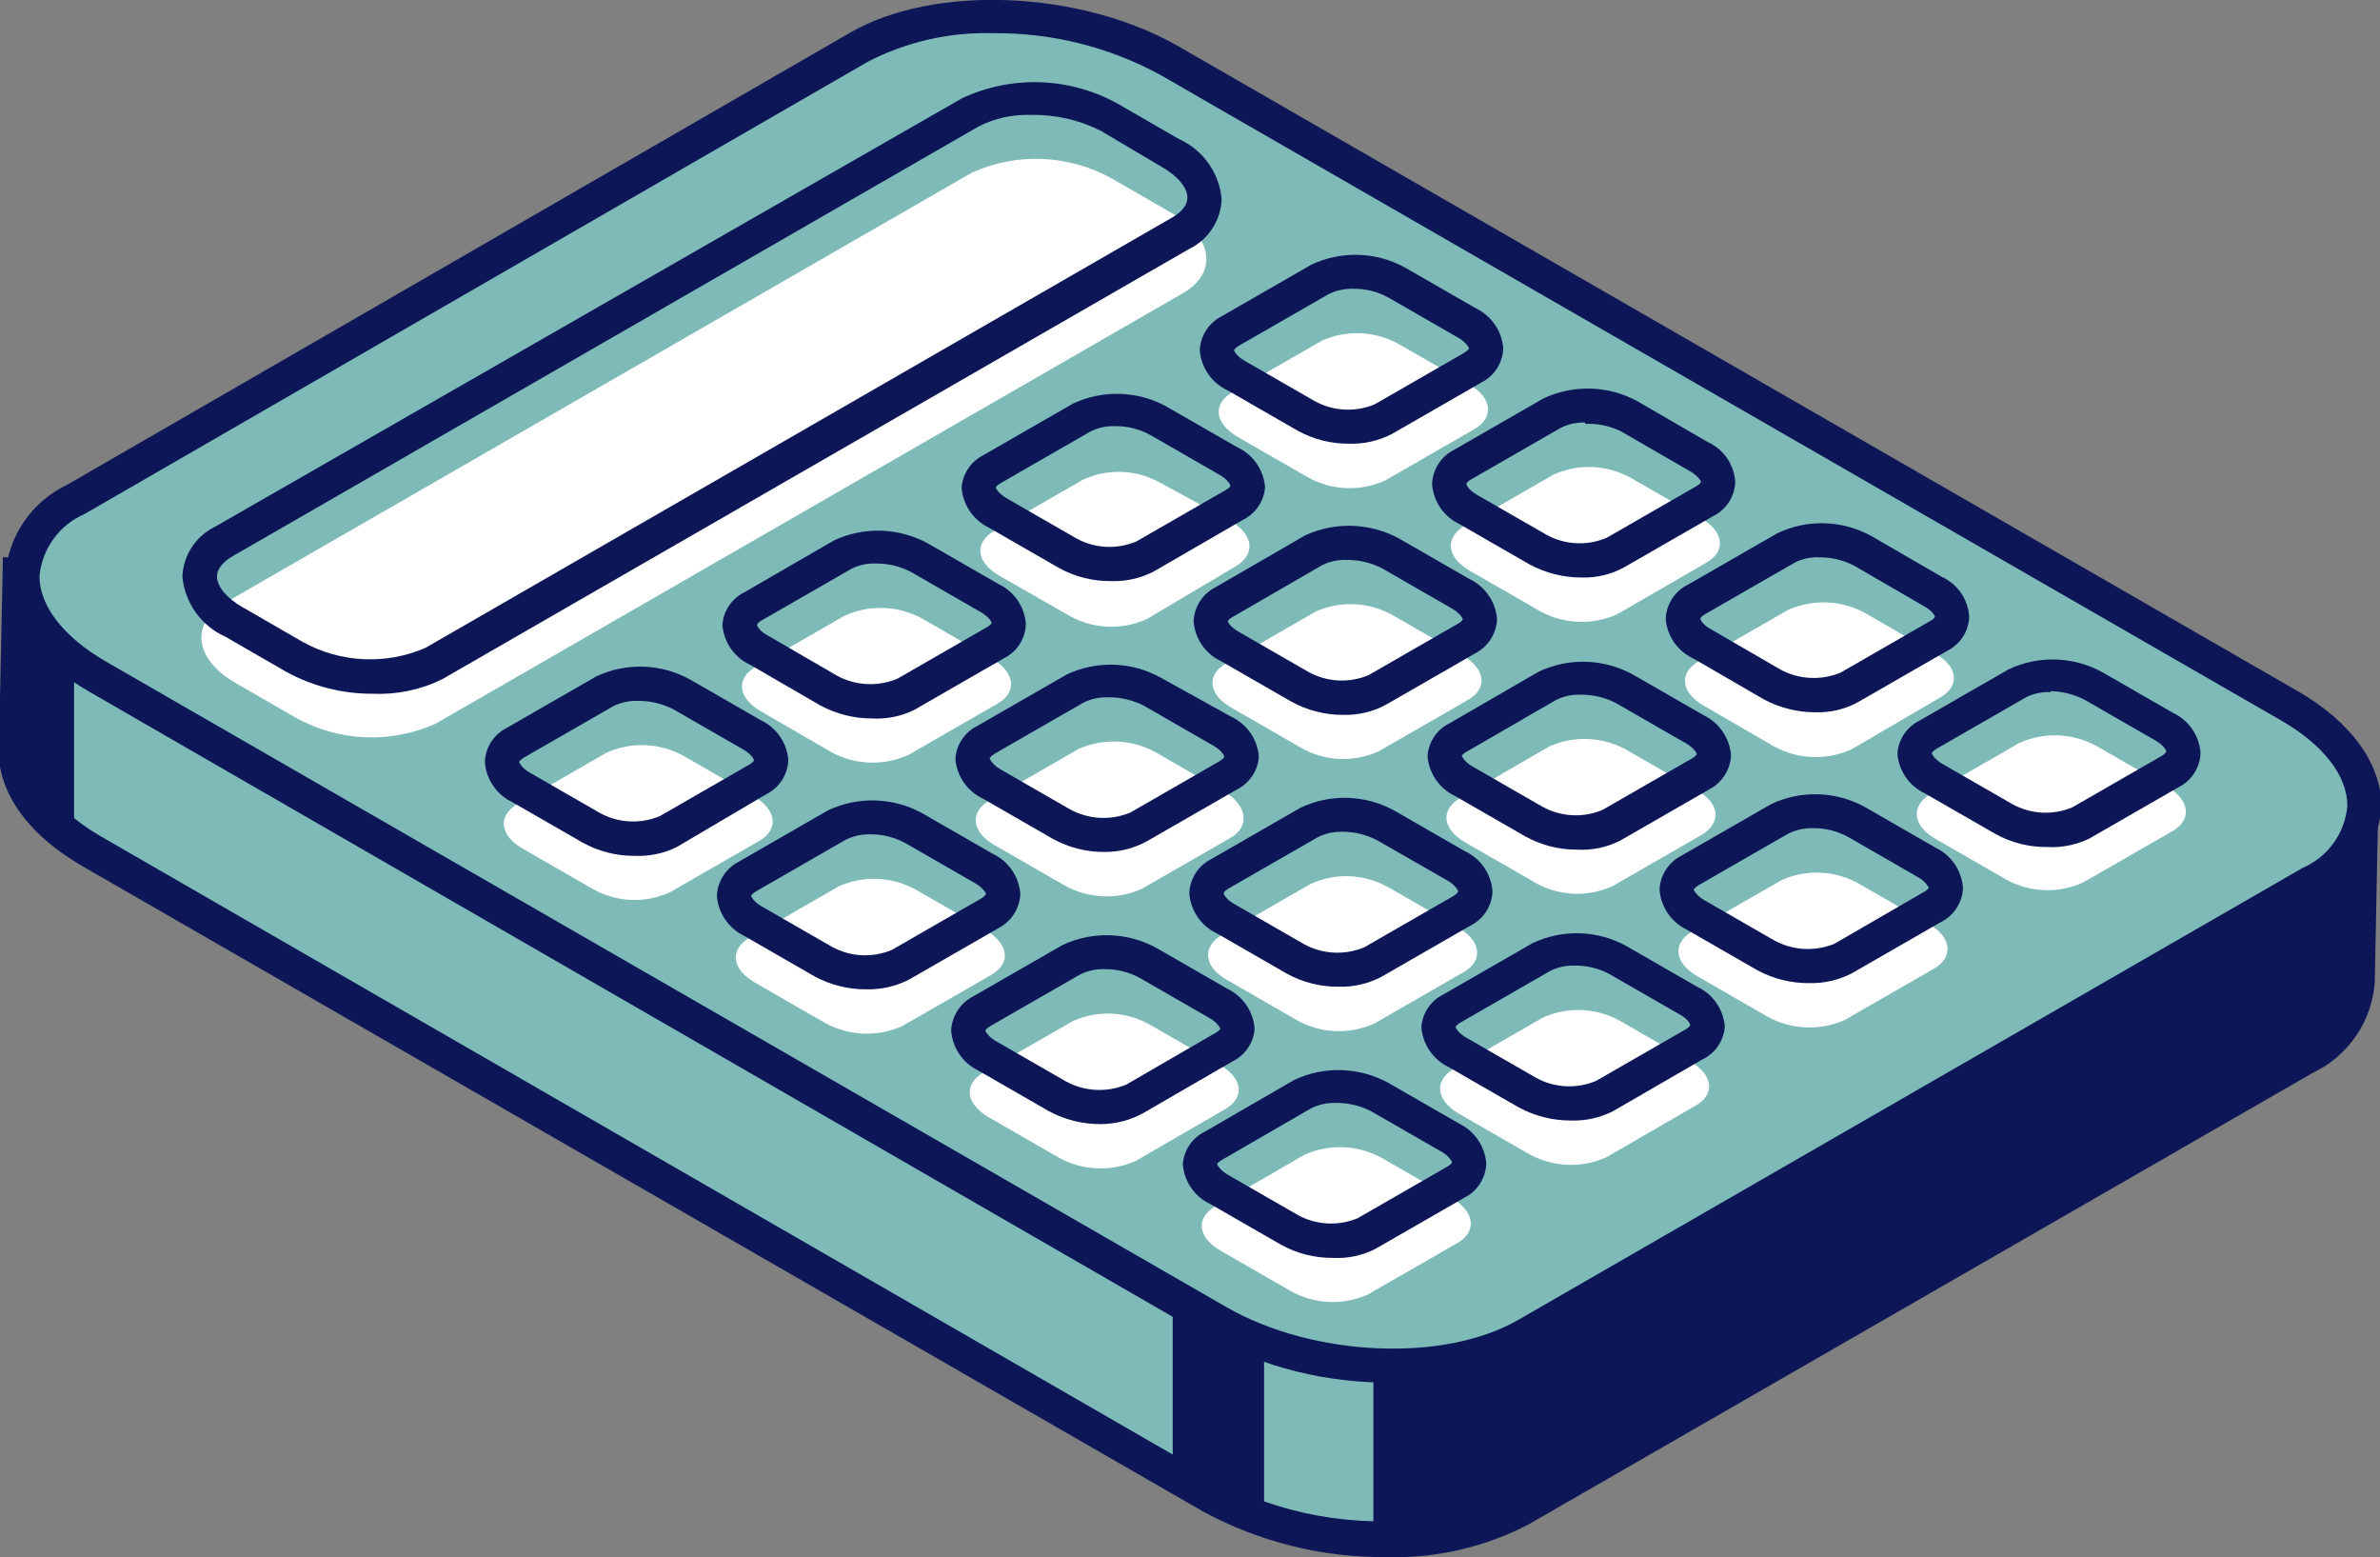 <svg width="211" height="138" viewBox="0 0 211 138" fill="none" xmlns="http://www.w3.org/2000/svg">
<rect x="0" y="0" width="211" height="138" fill="#808080" stroke="none"/>
<g clip-path="url(#clip0_226_1515)">
<path d="M209.149 86.99L209.467 70.803L186.151 68.582L103.128 20.774C95.057 16.128 82.879 15.609 75.82 19.648L18.572 52.627L1.852 51.011L1.533 66.014C1.273 69.274 3.529 72.765 8.187 75.449L107.525 132.778C115.625 137.423 127.775 137.943 134.833 133.903L204.434 93.828C205.744 93.222 206.871 92.281 207.699 91.1C208.527 89.919 209.028 88.541 209.149 87.105V86.99Z" fill="#7DBAB8"/>
<path d="M186.614 67.11L103.88 19.475C95.404 14.57 82.474 14.08 74.952 18.35L18.109 51.068L0.261 49.366L-0.087 65.898C-0.434 69.909 2.285 73.862 7.319 76.776L106.657 133.961C111.627 136.654 117.201 138.044 122.857 138C127.249 138.136 131.603 137.143 135.498 135.115L205.07 95.068C206.611 94.332 207.929 93.203 208.889 91.793C209.85 90.385 210.418 88.747 210.537 87.047L210.884 69.476L186.614 67.11ZM112.067 133.066V119.563L103.967 115.005V128.912L8.881 74.092C8.071 73.621 7.298 73.091 6.567 72.505V58.714L3.182 55.829V52.54L18.745 54.04L76.399 20.831C82.965 17.052 94.537 17.542 102.202 21.956L185.225 69.765L185.515 69.909L207.731 72.044V75.189L136.945 118.871L127.543 120.92H121.758V134.826C118.454 134.755 115.183 134.161 112.067 133.066Z" fill="#0D1757"/>
<path d="M204.781 78.276L135.209 118.352C128.208 122.391 115.972 121.9 107.901 117.226L8.563 60.041C0.492 55.367 -0.405 48.327 6.596 44.317L76.196 4.241C83.197 0.202 95.404 0.721 103.504 5.367L202.842 62.58C210.884 67.197 211.781 74.237 204.781 78.276Z" fill="#7DBAB8"/>
<path d="M123.32 122.535C117.666 122.588 112.092 121.208 107.12 118.525L7.926 61.311C3.182 58.599 0.463 54.877 0.463 51.097C0.565 49.374 1.128 47.71 2.095 46.279C3.062 44.848 4.397 43.702 5.959 42.961L75.386 2.885C82.792 -1.385 95.636 -0.866 104.314 4.01L203.652 61.224C208.397 63.936 211.116 67.658 211.116 71.438C211.02 73.162 210.459 74.829 209.491 76.261C208.524 77.693 207.186 78.838 205.619 79.574L136.048 119.65C132.12 121.674 127.739 122.667 123.32 122.535ZM88.028 2.943C84.168 2.832 80.345 3.706 76.919 5.482L7.492 45.557C6.392 46.034 5.441 46.797 4.739 47.767C4.036 48.737 3.609 49.877 3.5 51.068C3.5 53.723 5.67 56.492 9.431 58.656L108.769 115.87C116.435 120.256 128.006 120.775 134.573 116.995L204.144 76.92C205.242 76.444 206.191 75.681 206.889 74.71C207.587 73.74 208.008 72.599 208.107 71.409C208.107 68.755 205.967 65.985 202.177 63.821L102.868 6.636C98.319 4.159 93.21 2.887 88.028 2.943Z" fill="#0D1757"/>
<path d="M104.806 26.025L38.618 64.139C36.657 65.021 34.516 65.433 32.366 65.343C30.216 65.253 28.118 64.663 26.237 63.619L20.886 60.532C17.212 58.426 16.836 55.223 19.989 53.406L86.176 15.292C88.137 14.41 90.278 13.997 92.428 14.087C94.578 14.178 96.677 14.768 98.557 15.811L103.909 18.898C107.583 21.034 107.988 24.236 104.806 26.025Z" fill="white"/>
<path d="M33.094 61.484C30.383 61.506 27.713 60.83 25.341 59.522L19.989 56.435C18.935 55.964 18.026 55.221 17.355 54.282C16.684 53.344 16.275 52.245 16.171 51.097C16.208 50.169 16.496 49.269 17.006 48.492C17.515 47.714 18.226 47.089 19.064 46.683L85.28 8.714C87.468 7.69 89.87 7.202 92.285 7.293C94.701 7.383 97.06 8.048 99.165 9.233L104.517 12.32C105.567 12.793 106.472 13.537 107.138 14.476C107.804 15.414 108.208 16.512 108.306 17.658C108.272 18.586 107.985 19.488 107.475 20.266C106.966 21.044 106.253 21.668 105.413 22.072L39.226 60.186C37.325 61.129 35.215 61.576 33.094 61.484ZM91.383 10.185C89.79 10.131 88.208 10.478 86.784 11.195L20.597 49.309C20.105 49.597 19.237 50.232 19.237 51.097C19.237 51.963 20.076 53.002 21.494 53.809L26.845 56.897C28.497 57.811 30.337 58.333 32.223 58.423C34.109 58.513 35.991 58.168 37.722 57.416L103.88 19.302C104.401 19.014 105.269 18.379 105.269 17.513C105.269 16.648 104.43 15.609 103.012 14.801L97.603 11.599C95.678 10.624 93.542 10.138 91.383 10.185Z" fill="#0D1757"/>
<path d="M67.315 74.525L59.389 79.084C58.309 79.577 57.127 79.808 55.941 79.757C54.754 79.707 53.596 79.377 52.562 78.795L46.343 75.218C44.318 74.063 44.086 72.332 45.851 71.265L53.777 66.706C54.859 66.22 56.039 65.993 57.225 66.043C58.41 66.093 59.567 66.419 60.604 66.995L66.823 70.572C68.848 71.755 69.08 73.515 67.315 74.525Z" fill="white"/>
<path d="M56.265 75.852C54.645 75.865 53.05 75.457 51.636 74.669L45.417 71.092C44.733 70.767 44.148 70.268 43.722 69.644C43.295 69.021 43.041 68.296 42.987 67.543C43.007 66.911 43.198 66.296 43.539 65.763C43.88 65.23 44.359 64.798 44.925 64.513L52.851 59.955C54.167 59.333 55.612 59.035 57.066 59.086C58.521 59.136 59.942 59.533 61.211 60.243L67.431 63.821C68.12 64.141 68.71 64.639 69.143 65.263C69.575 65.886 69.833 66.614 69.89 67.37C69.864 68.004 69.667 68.62 69.321 69.152C68.975 69.685 68.492 70.116 67.923 70.399L59.996 75.073C58.838 75.642 57.555 75.91 56.265 75.852ZM56.583 62.119C55.823 62.088 55.067 62.246 54.384 62.58L46.458 67.139C46.14 67.341 46.024 67.514 46.024 67.543C46.024 67.572 46.256 68.062 46.95 68.466L53.169 72.044C53.977 72.49 54.876 72.748 55.798 72.798C56.719 72.848 57.641 72.689 58.492 72.332L66.418 67.774C66.737 67.572 66.852 67.427 66.852 67.37C66.852 67.312 66.621 66.85 65.927 66.446L59.707 62.869C58.743 62.368 57.67 62.11 56.583 62.119Z" fill="#0D1757"/>
<path d="M88.461 62.349L80.535 66.908C79.451 67.399 78.266 67.631 77.076 67.586C75.886 67.541 74.723 67.22 73.679 66.648L67.46 63.042C65.435 61.888 65.203 60.157 66.968 59.118L74.894 54.559C75.979 54.069 77.163 53.836 78.353 53.882C79.543 53.927 80.706 54.248 81.75 54.819L87.969 58.397C89.995 59.58 90.197 61.34 88.461 62.349Z" fill="white"/>
<path d="M77.353 63.677C75.738 63.685 74.146 63.288 72.725 62.523L66.505 58.916C65.815 58.598 65.222 58.101 64.79 57.477C64.357 56.853 64.1 56.124 64.046 55.367C64.095 54.757 64.301 54.17 64.646 53.664C64.991 53.158 65.463 52.751 66.013 52.482L73.94 47.895C75.257 47.28 76.701 46.986 78.155 47.036C79.608 47.086 81.028 47.479 82.3 48.183L88.519 51.761C89.205 52.083 89.791 52.582 90.218 53.206C90.646 53.83 90.898 54.556 90.949 55.31C90.932 55.942 90.743 56.559 90.401 57.092C90.06 57.626 89.579 58.057 89.011 58.339L81.085 62.898C79.93 63.477 78.644 63.745 77.353 63.677ZM77.642 49.943C76.879 49.911 76.121 50.08 75.444 50.434L67.518 54.992C67.2 55.165 67.113 55.338 67.113 55.396C67.113 55.454 67.315 55.916 68.01 56.291L74.229 59.897C75.041 60.333 75.94 60.583 76.861 60.627C77.782 60.672 78.701 60.511 79.552 60.157L87.478 55.598C87.796 55.425 87.912 55.252 87.912 55.194C87.912 55.136 87.68 54.675 86.986 54.271L80.767 50.693C79.821 50.198 78.768 49.941 77.7 49.943H77.642Z" fill="#0D1757"/>
<path d="M109.579 50.174L101.652 54.877C100.571 55.363 99.39 55.59 98.205 55.54C97.019 55.49 95.862 55.164 94.825 54.588L88.577 51.011C86.552 49.828 86.35 48.125 88.114 47.058L96.04 42.499C97.12 42.006 98.302 41.775 99.489 41.826C100.675 41.876 101.833 42.205 102.867 42.788L109.174 46.221C111.112 47.404 111.343 49.106 109.579 50.174Z" fill="white"/>
<path d="M98.528 51.501C96.911 51.524 95.316 51.126 93.9 50.347L87.68 46.77C86.999 46.443 86.415 45.943 85.989 45.32C85.562 44.697 85.308 43.973 85.251 43.221C85.296 42.614 85.498 42.029 85.838 41.523C86.178 41.017 86.643 40.608 87.189 40.336L95.115 35.777C96.43 35.156 97.876 34.858 99.33 34.908C100.785 34.958 102.206 35.355 103.475 36.066L109.695 39.643C110.385 39.961 110.978 40.458 111.41 41.083C111.843 41.707 112.099 42.435 112.153 43.192C112.105 43.802 111.898 44.389 111.554 44.895C111.209 45.401 110.737 45.808 110.186 46.077L102.26 50.665C101.107 51.255 99.823 51.543 98.528 51.501ZM98.847 37.768C98.084 37.742 97.327 37.911 96.648 38.258L88.722 42.817C88.404 42.99 88.288 43.163 88.288 43.221C88.288 43.278 88.519 43.74 89.214 44.144L95.433 47.722C96.242 48.166 97.142 48.42 98.064 48.465C98.987 48.51 99.907 48.344 100.756 47.981L108.682 43.423C109 43.25 109.087 43.077 109.087 43.048C109.087 43.019 108.885 42.528 108.19 42.124L101.971 38.547C101.014 38.023 99.938 37.755 98.847 37.768Z" fill="#0D1757"/>
<path d="M130.725 38.027L122.799 42.586C121.714 43.079 120.527 43.31 119.336 43.26C118.145 43.21 116.982 42.88 115.943 42.298L109.723 38.72C107.698 37.537 107.467 35.835 109.232 34.767L117.158 30.209C118.243 29.715 119.429 29.484 120.62 29.535C121.812 29.585 122.974 29.914 124.014 30.497L130.233 34.075C132.316 35.229 132.461 37.018 130.725 38.027Z" fill="white"/>
<path d="M119.646 39.325C118.038 39.344 116.453 38.947 115.046 38.171L108.827 34.593C108.138 34.273 107.547 33.775 107.115 33.151C106.683 32.528 106.425 31.801 106.368 31.045C106.394 30.41 106.59 29.795 106.936 29.262C107.282 28.729 107.765 28.299 108.335 28.015L116.261 23.456C117.576 22.835 119.022 22.537 120.476 22.587C121.931 22.638 123.352 23.035 124.621 23.745L130.841 27.323C131.522 27.65 132.106 28.15 132.532 28.773C132.959 29.395 133.213 30.119 133.271 30.872C133.25 31.504 133.059 32.118 132.718 32.652C132.377 33.185 131.899 33.616 131.332 33.901L123.406 38.46C122.246 39.06 120.952 39.358 119.646 39.325ZM119.964 25.592C119.202 25.573 118.447 25.742 117.765 26.082L109.839 30.641C109.521 30.843 109.405 30.987 109.405 31.045C109.405 31.102 109.637 31.564 110.331 31.968L116.55 35.546C117.358 35.992 118.256 36.25 119.178 36.3C120.1 36.35 121.022 36.191 121.873 35.834L129.799 31.276C130.117 31.074 130.233 30.929 130.233 30.872C130.233 30.814 130.002 30.352 129.308 29.948L123.088 26.371C122.133 25.843 121.056 25.575 119.964 25.592Z" fill="#0D1757"/>
<path d="M87.912 86.383L79.986 90.942C78.899 91.428 77.714 91.656 76.524 91.606C75.334 91.555 74.172 91.23 73.13 90.653L66.91 87.076C64.885 85.893 64.654 84.191 66.419 83.123L74.345 78.564C75.43 78.071 76.616 77.84 77.807 77.891C78.999 77.941 80.161 78.27 81.201 78.853L87.42 82.431C89.445 83.729 89.648 85.345 87.912 86.383Z" fill="white"/>
<path d="M76.833 87.682C75.216 87.697 73.623 87.299 72.204 86.528L65.985 82.95C65.303 82.623 64.72 82.123 64.293 81.5C63.867 80.877 63.612 80.153 63.555 79.401C63.581 78.771 63.774 78.158 64.115 77.626C64.455 77.094 64.931 76.662 65.493 76.372L73.419 71.813C74.74 71.192 76.189 70.894 77.649 70.944C79.108 70.994 80.534 71.391 81.808 72.102L88.028 75.679C88.711 76.004 89.296 76.503 89.723 77.127C90.15 77.75 90.403 78.475 90.458 79.228C90.431 79.859 90.238 80.471 89.898 81.003C89.557 81.535 89.082 81.968 88.519 82.258L80.593 86.816C79.432 87.413 78.139 87.71 76.833 87.682ZM77.151 73.948C76.388 73.926 75.633 74.095 74.952 74.439L67.026 78.997C66.708 79.199 66.592 79.344 66.592 79.401C66.592 79.459 66.824 79.921 67.518 80.325L73.737 83.902C74.545 84.349 75.444 84.607 76.365 84.657C77.287 84.707 78.209 84.547 79.06 84.191L86.986 79.632C87.305 79.43 87.42 79.257 87.42 79.228C87.42 79.199 87.189 78.709 86.495 78.305L80.275 74.727C79.318 74.204 78.242 73.935 77.151 73.948Z" fill="#0D1757"/>
<path d="M109.174 74.208L101.247 78.767C100.162 79.26 98.976 79.491 97.785 79.441C96.594 79.391 95.431 79.061 94.391 78.478L88.172 74.9C86.147 73.746 85.945 72.015 87.68 70.948L95.606 66.389C96.693 65.903 97.879 65.675 99.069 65.725C100.259 65.776 101.421 66.102 102.462 66.678L108.682 70.255C110.562 71.438 110.794 73.198 109.174 74.208Z" fill="white"/>
<path d="M97.979 75.506C96.362 75.529 94.766 75.131 93.35 74.352L87.131 70.775C86.445 70.452 85.859 69.954 85.432 69.33C85.004 68.706 84.752 67.979 84.701 67.226C84.746 66.619 84.948 66.034 85.288 65.528C85.628 65.022 86.093 64.613 86.639 64.34L94.565 59.782C95.88 59.16 97.326 58.862 98.78 58.913C100.235 58.963 101.656 59.36 102.925 60.07L109.174 63.533C109.859 63.855 110.445 64.353 110.873 64.977C111.3 65.601 111.552 66.328 111.604 67.081C111.558 67.688 111.356 68.273 111.016 68.779C110.676 69.285 110.211 69.694 109.665 69.967L101.739 74.525C100.591 75.17 99.296 75.508 97.979 75.506ZM98.268 61.801C97.508 61.774 96.754 61.932 96.069 62.263L88.143 66.822C87.825 67.024 87.738 67.197 87.738 67.226C87.738 67.254 87.969 67.745 88.635 68.149L94.854 71.727C95.667 72.174 96.57 72.432 97.497 72.482C98.424 72.532 99.35 72.372 100.206 72.015L108.132 67.456C108.45 67.254 108.537 67.11 108.537 67.052C108.537 66.995 108.335 66.533 107.641 66.129L101.421 62.552C100.446 62.05 99.364 61.793 98.268 61.801Z" fill="#0D1757"/>
<path d="M130.147 62.032L122.22 66.591C121.141 67.084 119.959 67.315 118.772 67.265C117.586 67.215 116.428 66.885 115.394 66.302L109.174 62.725C107.149 61.571 106.918 59.84 108.682 58.801L116.609 54.214C117.69 53.727 118.871 53.5 120.056 53.55C121.242 53.6 122.399 53.926 123.435 54.502L129.655 58.08C131.709 59.263 131.911 61.023 130.147 62.032Z" fill="white"/>
<path d="M119.096 63.359C117.478 63.365 115.884 62.958 114.468 62.176L108.248 58.599C107.569 58.277 106.987 57.782 106.56 57.164C106.133 56.546 105.878 55.827 105.818 55.079C105.842 54.447 106.034 53.834 106.375 53.301C106.715 52.769 107.192 52.337 107.757 52.049L115.683 47.462C117.005 46.847 118.454 46.553 119.912 46.603C121.37 46.653 122.795 47.046 124.072 47.75L130.291 51.328C130.973 51.655 131.556 52.155 131.983 52.778C132.409 53.401 132.664 54.125 132.721 54.877C132.695 55.507 132.502 56.12 132.161 56.652C131.821 57.184 131.345 57.617 130.783 57.906L122.857 62.465C121.703 63.085 120.407 63.393 119.096 63.359ZM119.414 49.626C118.655 49.595 117.899 49.753 117.216 50.087L109.29 54.675C108.971 54.848 108.856 55.021 108.856 55.079C108.856 55.136 109.087 55.569 109.782 55.973L116.001 59.551C116.809 59.997 117.707 60.255 118.629 60.305C119.551 60.355 120.472 60.196 121.324 59.839L129.25 55.281C129.568 55.108 129.684 54.934 129.684 54.877C129.684 54.819 129.452 54.358 128.758 53.953L122.539 50.376C121.574 49.875 120.502 49.617 119.414 49.626Z" fill="#0D1757"/>
<path d="M151.293 49.856L143.367 54.444C142.28 54.931 141.094 55.158 139.904 55.108C138.714 55.057 137.552 54.731 136.511 54.156L130.291 50.578C128.266 49.395 128.064 47.693 129.799 46.625L137.726 42.066C138.811 41.573 139.997 41.342 141.188 41.392C142.379 41.443 143.542 41.772 144.582 42.355L150.801 45.933C152.826 47.087 153.057 48.847 151.293 49.856Z" fill="white"/>
<path d="M140.242 51.184C138.627 51.192 137.035 50.795 135.614 50.03L129.394 46.452C128.709 46.13 128.123 45.631 127.695 45.007C127.268 44.383 127.016 43.657 126.964 42.903C126.985 42.271 127.176 41.656 127.517 41.123C127.858 40.59 128.336 40.158 128.903 39.874L136.829 35.315C138.144 34.696 139.587 34.397 141.04 34.442C142.493 34.488 143.915 34.876 145.189 35.575L151.408 39.181C152.095 39.493 152.684 39.986 153.112 40.606C153.54 41.226 153.791 41.95 153.838 42.701C153.821 43.334 153.632 43.95 153.29 44.484C152.949 45.017 152.468 45.448 151.9 45.731L143.974 50.289C142.831 50.912 141.544 51.221 140.242 51.184ZM140.532 37.45C139.768 37.418 139.01 37.587 138.333 37.941L130.407 42.499C130.089 42.672 130.002 42.846 130.002 42.903C130.002 42.961 130.204 43.423 130.899 43.827L137.118 47.404C137.928 47.846 138.828 48.099 139.75 48.144C140.671 48.189 141.592 48.025 142.441 47.664L150.367 43.105C150.685 42.932 150.801 42.759 150.801 42.701C150.801 42.644 150.57 42.211 149.904 41.807L143.656 38.2C142.682 37.736 141.609 37.518 140.532 37.566V37.45Z" fill="#0D1757"/>
<path d="M108.624 98.299L100.698 102.887C99.616 103.373 98.436 103.6 97.25 103.55C96.065 103.5 94.908 103.174 93.871 102.599L87.652 99.021C85.627 97.838 85.395 96.136 87.16 95.068L95.086 90.51C96.166 90.017 97.348 89.786 98.534 89.836C99.721 89.886 100.879 90.216 101.913 90.798L108.133 94.376C110.186 95.53 110.389 97.29 108.624 98.299Z" fill="white"/>
<path d="M97.603 99.627C95.986 99.641 94.393 99.244 92.974 98.473L86.755 94.895C86.073 94.568 85.49 94.068 85.063 93.445C84.637 92.822 84.382 92.098 84.325 91.346C84.351 90.716 84.544 90.103 84.885 89.571C85.225 89.039 85.701 88.606 86.263 88.317L94.189 83.758C95.51 83.137 96.96 82.839 98.419 82.889C99.878 82.939 101.304 83.336 102.578 84.046L108.798 87.624C109.481 87.949 110.066 88.448 110.493 89.072C110.92 89.695 111.173 90.42 111.228 91.173C111.185 91.781 110.984 92.367 110.644 92.873C110.304 93.379 109.837 93.788 109.289 94.058L101.363 98.646C100.212 99.282 98.919 99.62 97.603 99.627ZM97.921 85.893C97.158 85.871 96.403 86.04 95.722 86.384L87.796 90.942C87.478 91.115 87.362 91.288 87.362 91.346C87.362 91.404 87.594 91.865 88.288 92.269L94.507 95.847C95.317 96.288 96.215 96.542 97.136 96.592C98.057 96.642 98.977 96.486 99.83 96.136L107.756 91.548C108.074 91.375 108.19 91.202 108.19 91.173C108.19 91.144 107.959 90.654 107.265 90.25L101.045 86.672C100.08 86.144 98.993 85.875 97.892 85.893H97.921Z" fill="#0D1757"/>
<path d="M129.77 86.152L121.844 90.711C120.759 91.204 119.573 91.435 118.382 91.385C117.19 91.335 116.028 91.005 114.988 90.423L108.769 86.845C106.744 85.691 106.541 83.96 108.277 82.892L116.203 78.334C117.288 77.84 118.474 77.609 119.666 77.66C120.857 77.71 122.02 78.04 123.059 78.622L129.279 82.2C131.304 83.383 131.535 85.143 129.77 86.152Z" fill="white"/>
<path d="M118.72 87.451C117.103 87.473 115.508 87.076 114.092 86.297L107.872 82.719C107.187 82.397 106.601 81.898 106.173 81.274C105.746 80.65 105.494 79.924 105.442 79.17C105.463 78.538 105.654 77.923 105.995 77.39C106.336 76.857 106.814 76.425 107.381 76.141L115.307 71.582C116.622 70.961 118.067 70.663 119.522 70.713C120.976 70.763 122.398 71.16 123.667 71.871L129.886 75.448C130.572 75.77 131.158 76.269 131.585 76.893C132.013 77.517 132.265 78.243 132.316 78.997C132.296 79.629 132.105 80.244 131.764 80.777C131.423 81.31 130.944 81.742 130.378 82.027L122.452 86.585C121.302 87.185 120.018 87.483 118.72 87.451ZM119.01 73.717C118.247 73.699 117.493 73.867 116.811 74.208L108.885 78.766C108.567 78.968 108.48 79.112 108.48 79.17C108.48 79.228 108.682 79.689 109.377 80.093L115.596 83.671C116.409 84.118 117.312 84.376 118.239 84.426C119.165 84.476 120.091 84.317 120.948 83.96L128.874 79.401C129.163 79.199 129.279 79.055 129.279 78.997C129.279 78.939 129.048 78.478 128.382 78.074L122.134 74.496C121.173 73.982 120.1 73.714 119.01 73.717Z" fill="#0D1757"/>
<path d="M150.888 73.977L142.962 78.536C141.882 79.029 140.7 79.26 139.513 79.21C138.327 79.159 137.169 78.83 136.135 78.247L129.915 74.67C127.89 73.516 127.659 71.784 129.423 70.746L137.35 66.158C138.431 65.672 139.612 65.445 140.797 65.495C141.983 65.545 143.14 65.871 144.177 66.447L150.396 70.025C152.566 71.207 152.566 72.967 150.888 73.977Z" fill="white"/>
<path d="M139.837 75.304C138.218 75.313 136.624 74.906 135.209 74.121L128.99 70.544C128.306 70.219 127.721 69.72 127.294 69.096C126.867 68.473 126.614 67.748 126.56 66.995C126.602 66.387 126.803 65.801 127.143 65.295C127.483 64.789 127.95 64.38 128.498 64.11L136.424 59.522C137.744 58.901 139.194 58.603 140.654 58.653C142.113 58.703 143.539 59.1 144.813 59.811L151.033 63.388C151.714 63.715 152.298 64.215 152.724 64.838C153.151 65.461 153.405 66.185 153.463 66.937C153.436 67.568 153.243 68.18 152.902 68.712C152.562 69.244 152.087 69.677 151.524 69.967L143.598 74.525C142.433 75.105 141.138 75.374 139.837 75.304ZM140.156 61.571C139.396 61.54 138.64 61.698 137.957 62.032L130.031 66.62C129.713 66.793 129.597 66.966 129.597 66.995C129.597 67.024 129.828 67.514 130.523 67.918L136.742 71.496C137.55 71.942 138.448 72.2 139.37 72.25C140.292 72.3 141.214 72.141 142.065 71.784L149.991 67.226C150.309 67.053 150.425 66.879 150.425 66.822C150.425 66.764 150.194 66.302 149.499 65.898L143.28 62.321C142.316 61.82 141.243 61.562 140.156 61.571Z" fill="#0D1757"/>
<path d="M172.034 61.801L164.137 66.418C163.052 66.909 161.868 67.141 160.678 67.096C159.488 67.05 158.325 66.73 157.281 66.158L151.061 62.552C149.036 61.398 148.805 59.666 150.569 58.628L158.496 54.069C159.58 53.578 160.764 53.346 161.954 53.391C163.144 53.436 164.308 53.757 165.352 54.329L171.571 57.935C173.567 59.032 173.799 60.792 172.034 61.801Z" fill="white"/>
<path d="M160.984 63.129C159.368 63.137 157.777 62.74 156.355 61.974L150.136 58.368C149.447 58.055 148.856 57.563 148.423 56.944C147.991 56.324 147.733 55.6 147.677 54.848C147.7 54.213 147.895 53.596 148.241 53.063C148.588 52.529 149.072 52.099 149.644 51.819L157.57 47.26C158.883 46.634 160.327 46.331 161.782 46.377C163.236 46.422 164.659 46.814 165.93 47.52L172.15 51.126C172.837 51.438 173.425 51.931 173.853 52.55C174.281 53.17 174.532 53.895 174.58 54.646C174.562 55.279 174.373 55.895 174.031 56.429C173.69 56.962 173.21 57.393 172.642 57.675L164.715 62.234C163.573 62.857 162.285 63.165 160.984 63.129ZM161.273 49.395C160.51 49.362 159.751 49.532 159.074 49.885L151.148 54.444C150.83 54.617 150.743 54.79 150.743 54.848C150.743 54.906 150.946 55.367 151.64 55.742L157.859 59.349C158.671 59.785 159.57 60.034 160.491 60.079C161.412 60.124 162.332 59.963 163.182 59.609L171.108 55.05L171.889 56.377L171.108 55.05C171.427 54.877 171.542 54.704 171.542 54.646C171.542 54.588 171.311 54.127 170.617 53.752L164.397 50.145C163.425 49.636 162.341 49.378 161.244 49.395H161.273Z" fill="#0D1757"/>
<path d="M129.221 110.158L121.295 114.716C120.21 115.21 119.024 115.44 117.832 115.39C116.641 115.34 115.478 115.011 114.439 114.428L108.219 110.85C106.194 109.696 105.963 107.965 107.728 106.926L115.654 102.339C116.741 101.852 117.926 101.625 119.116 101.675C120.306 101.725 121.468 102.051 122.51 102.627L128.729 106.205C130.754 107.388 130.957 109.148 129.221 110.158Z" fill="white"/>
<path d="M118.171 111.485C116.551 111.497 114.956 111.09 113.542 110.302L107.323 106.724C106.632 106.406 106.04 105.909 105.607 105.285C105.175 104.661 104.918 103.932 104.864 103.175C104.909 102.565 105.115 101.977 105.46 101.47C105.805 100.964 106.278 100.557 106.831 100.29L114.757 95.703C116.074 95.088 117.519 94.794 118.972 94.844C120.425 94.894 121.846 95.287 123.117 95.991L129.337 99.569C130.018 99.896 130.602 100.396 131.028 101.019C131.455 101.642 131.709 102.366 131.767 103.118C131.746 103.75 131.556 104.365 131.214 104.898C130.873 105.431 130.395 105.862 129.829 106.147L121.902 110.706C120.747 111.285 119.461 111.553 118.171 111.485ZM118.46 97.751C117.7 97.724 116.945 97.882 116.261 98.213L108.335 102.8C108.017 102.973 107.901 103.147 107.901 103.175C107.901 103.204 108.133 103.695 108.827 104.099L115.046 107.676C115.854 108.123 116.753 108.381 117.675 108.431C118.596 108.481 119.518 108.321 120.369 107.965L128.295 103.406C128.614 103.233 128.729 103.06 128.729 103.002C128.729 102.945 128.498 102.483 127.804 102.079L121.584 98.501C120.621 97.997 119.548 97.739 118.46 97.751Z" fill="#0D1757"/>
<path d="M150.338 97.982L142.412 102.569C141.325 103.056 140.14 103.283 138.95 103.233C137.76 103.183 136.598 102.857 135.556 102.281L129.337 98.703C127.312 97.52 127.109 95.818 128.845 94.751L136.771 90.192C137.856 89.699 139.042 89.468 140.234 89.518C141.425 89.568 142.587 89.898 143.627 90.48L149.846 94.058C151.871 95.27 152.103 96.972 150.338 97.982Z" fill="white"/>
<path d="M139.288 99.309C137.672 99.318 136.081 98.921 134.659 98.155L128.44 94.578C127.758 94.251 127.175 93.751 126.748 93.128C126.322 92.505 126.067 91.781 126.01 91.029C126.055 90.422 126.258 89.837 126.597 89.331C126.937 88.826 127.402 88.416 127.948 88.144L135.874 83.585C137.189 82.964 138.635 82.666 140.089 82.716C141.544 82.766 142.965 83.163 144.234 83.874L150.454 87.451C151.144 87.769 151.737 88.266 152.169 88.891C152.602 89.515 152.859 90.243 152.913 91C152.867 91.611 152.662 92.199 152.316 92.705C151.971 93.212 151.498 93.619 150.946 93.885L143.019 98.473C141.867 99.063 140.583 99.351 139.288 99.309ZM139.606 85.576C138.843 85.55 138.086 85.719 137.407 86.066L129.481 90.625C129.163 90.798 129.047 90.971 129.047 91.029C129.047 91.087 129.279 91.548 129.973 91.952L136.192 95.53C137.001 95.974 137.901 96.228 138.824 96.273C139.746 96.318 140.666 96.153 141.515 95.789L149.441 91.231C149.76 91.058 149.846 90.885 149.846 90.827C149.846 90.769 149.644 90.308 148.95 89.933L142.73 86.355C141.773 85.831 140.697 85.563 139.606 85.576Z" fill="#0D1757"/>
<path d="M171.484 85.835L163.558 90.394C162.471 90.88 161.286 91.107 160.096 91.057C158.906 91.007 157.744 90.681 156.702 90.105L150.483 86.528C148.458 85.345 148.226 83.642 149.991 82.575L157.917 78.016C159.002 77.523 160.188 77.292 161.38 77.342C162.571 77.392 163.734 77.722 164.773 78.305L170.992 81.882C173.017 83.036 173.22 84.825 171.484 85.835Z" fill="white"/>
<path d="M160.434 87.133C158.808 87.152 157.205 86.754 155.777 85.979L149.557 82.402C148.876 82.075 148.292 81.575 147.866 80.952C147.439 80.329 147.185 79.605 147.127 78.853C147.154 78.219 147.35 77.603 147.696 77.07C148.042 76.537 148.525 76.107 149.095 75.823L157.021 71.265C158.336 70.643 159.782 70.345 161.236 70.396C162.691 70.446 164.112 70.843 165.381 71.553L171.6 75.131C172.282 75.458 172.865 75.958 173.292 76.581C173.718 77.204 173.973 77.927 174.03 78.68C174.01 79.312 173.819 79.927 173.478 80.46C173.137 80.993 172.658 81.424 172.092 81.709L164.166 86.268C163.013 86.861 161.731 87.158 160.434 87.133ZM160.724 73.4C159.962 73.381 159.207 73.55 158.525 73.89L150.599 78.449C150.281 78.651 150.165 78.795 150.165 78.853C150.165 78.91 150.396 79.372 151.091 79.776L157.31 83.354C158.12 83.794 159.018 84.049 159.939 84.099C160.86 84.149 161.78 83.993 162.633 83.642L170.559 79.055C170.877 78.882 170.993 78.709 170.993 78.68C170.993 78.651 170.762 78.16 170.067 77.756L163.848 74.179C162.892 73.651 161.815 73.383 160.724 73.4Z" fill="#0D1757"/>
<path d="M192.602 73.66L184.676 78.218C183.591 78.712 182.404 78.942 181.213 78.892C180.022 78.842 178.859 78.512 177.82 77.93L171.6 74.352C169.575 73.198 169.373 71.467 171.108 70.399L179.035 65.841C180.121 65.354 181.307 65.127 182.497 65.177C183.687 65.227 184.849 65.553 185.891 66.129L192.11 69.707C194.135 70.89 194.366 72.65 192.602 73.66Z" fill="white"/>
<path d="M181.494 75.073C179.874 75.086 178.279 74.678 176.865 73.89L170.646 70.313C169.961 69.99 169.374 69.492 168.947 68.868C168.52 68.244 168.267 67.517 168.216 66.764C168.261 66.157 168.464 65.572 168.803 65.066C169.143 64.56 169.608 64.151 170.154 63.879L178.08 59.32C179.396 58.699 180.841 58.401 182.295 58.451C183.75 58.501 185.171 58.898 186.44 59.608L192.66 63.186C193.345 63.508 193.932 64.007 194.359 64.631C194.786 65.255 195.038 65.981 195.09 66.735C195.069 67.367 194.879 67.982 194.538 68.515C194.197 69.048 193.718 69.48 193.152 69.764L185.225 74.323C184.065 74.882 182.781 75.14 181.494 75.073ZM181.783 61.34C181.032 61.308 180.286 61.467 179.613 61.801L171.687 66.36C171.369 66.562 171.253 66.735 171.253 66.764C171.253 66.793 171.485 67.283 172.179 67.687L178.398 71.265C179.206 71.711 180.105 71.969 181.027 72.019C181.949 72.069 182.87 71.91 183.721 71.553L191.647 66.995C191.966 66.793 192.052 66.648 192.052 66.591C192.052 66.533 191.85 66.071 191.156 65.667L184.936 62.09C183.986 61.568 182.925 61.281 181.841 61.253L181.783 61.34Z" fill="#0D1757"/>
</g>
<defs>
<clipPath id="clip0_226_1515">
<rect width="211" height="138" fill="white"/>
</clipPath>
</defs>
</svg>
